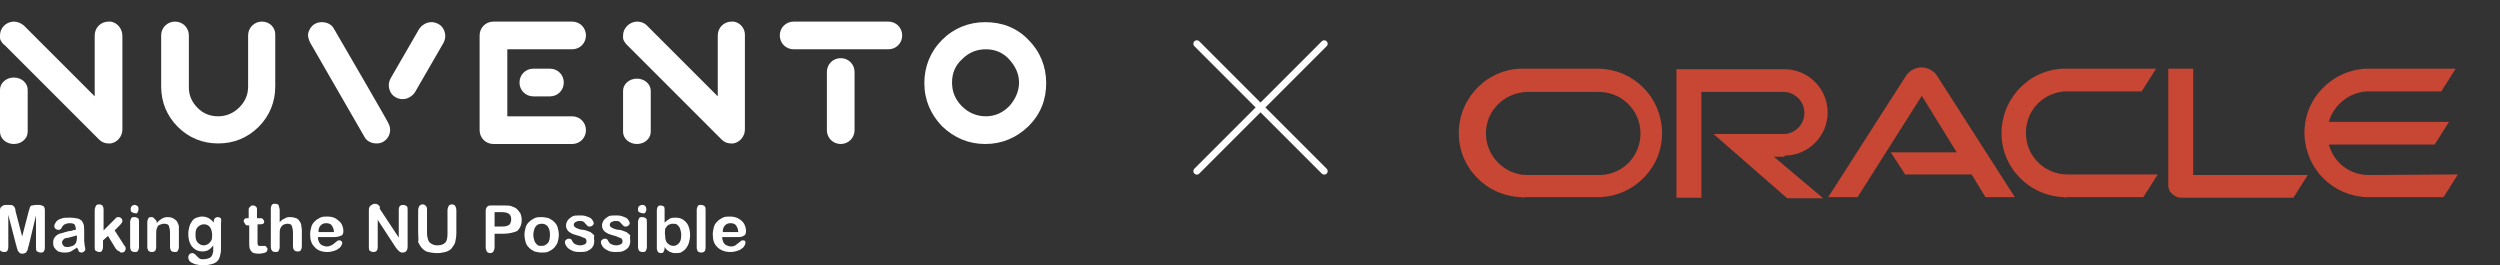 <svg xmlns="http://www.w3.org/2000/svg" xmlns:xlink="http://www.w3.org/1999/xlink" id="Layer_2_00000015325111807084243650000011528992448627720361_" x="0px" y="0px" viewBox="0 0 451.4 47.9" style="enable-background:new 0 0 451.4 47.9;" xml:space="preserve"><rect x="0" y="0" width="451.4" height="47.9" fill="#333333" stroke="none"/><style type="text/css">	.st0{fill:#FFFFFF;}	.st1{fill:none;stroke:#FFFFFF;stroke-width:1.25;stroke-linecap:round;stroke-miterlimit:10;}	.st2{fill:#C74634;}</style><g id="Layer_1-2">	<g>		<g>			<path class="st0" d="M185.7,7.2C183.6,5,180.9,4,177.9,4s-5.7,1.1-7.8,3.2s-3.2,4.8-3.2,7.8s1.1,5.6,3.2,7.8    c2.2,2.1,4.8,3.2,7.8,3.2s5.6-1.1,7.8-3.2c2.2-2.2,3.2-4.8,3.2-7.8S187.8,9.3,185.7,7.2L185.7,7.2z M182.2,19.2    c-1.2,1.2-2.6,1.8-4.2,1.8s-3.1-0.6-4.3-1.8s-1.8-2.6-1.8-4.3s0.6-3.1,1.8-4.2c1.2-1.2,2.6-1.8,4.3-1.8s3.1,0.6,4.2,1.8    s1.8,2.6,1.8,4.2S183.3,18,182.2,19.2z"></path>			<path class="st0" d="M47.3,3.9c-1.4,0-2.5,1.1-2.5,2.5v9.2c0,1.5-0.5,2.7-1.6,3.8c-1,1-2.3,1.6-3.8,1.6s-2.7-0.5-3.7-1.5    s-1.6-2.2-1.6-3.7V6.4c0-1.4-1.1-2.5-2.5-2.5S29.1,5,29.1,6.4v9.2c0,2.8,1,5.3,3,7.3s4.5,3,7.3,3s5.3-1,7.3-3s3-4.5,3-7.3V6.4    C49.8,5,48.7,3.9,47.3,3.9z"></path>			<path class="st0" d="M2.5,14C1.1,14,0,15,0,16.2v7.6C0,25,1.1,26,2.5,26S5,25,5,23.8v-7.6C5,15,3.9,14,2.5,14z"></path>			<path class="st0" d="M20,3.9c-0.1,0-0.2,0-0.4,0c-1.4,0-2.5,1.1-2.5,2.5v11L4.3,4.6C3.8,4.2,3.2,3.9,2.5,3.9H2.4C1,4,0,5.1,0,6.4    v0.5l0,0C0.1,7.5,0.6,8,0.9,8.2L3.7,11l14.2,14.2l0,0c0.5,0.5,1.1,0.7,1.7,0.7c0.1,0,0.3,0,0.4,0c1.2-0.2,2.1-1.3,2.1-2.5V6.5    C22.1,5.2,21.2,4.1,20,3.9z"></path>			<path class="st0" d="M115,14.2c-1.4,0-2.5,1-2.5,2.2v7.4c0,1.2,1.1,2.2,2.5,2.2s2.5-1,2.5-2.2v-7.4    C117.5,15.2,116.4,14.2,115,14.2z"></path>			<path class="st0" d="M132.5,3.9c-0.1,0-0.2,0-0.4,0c-1.4,0-2.5,1.1-2.5,2.5v11L116.8,4.6c-0.5-0.5-1.1-0.7-1.8-0.7h-0.1    c-1.3,0.1-2.4,1.2-2.4,2.5v0.5l0,0c0.1,0.6,0.6,1.1,0.8,1.3l2.8,2.8l14.2,14.2l0,0c0.5,0.5,1.1,0.7,1.7,0.7c0.1,0,0.3,0,0.4,0    c1.2-0.2,2.1-1.3,2.1-2.5V6.5C134.6,5.2,133.7,4.1,132.5,3.9L132.5,3.9z"></path>			<path class="st0" d="M105.8,6.4c0-1.4-1.1-2.5-2.5-2.5H89.1c-1.4,0-2.5,1.1-2.5,2.5v17.1c0,1.4,1.1,2.5,2.5,2.5h14.2    c1.4,0,2.5-1.1,2.5-2.5s-1.1-2.5-2.5-2.5H91.6V8.9h11.7C104.7,8.9,105.8,7.8,105.8,6.4z"></path>			<path class="st0" d="M96.3,12.4c-1.4,0-2.5,1.1-2.5,2.5s1.1,2.5,2.5,2.5h3c1.4,0,2.5-1.1,2.5-2.5s-1.1-2.5-2.5-2.5    C99.2,12.4,96.3,12.4,96.3,12.4z"></path>			<path class="st0" d="M160.4,3.9h-17.1c-1.4,0-2.5,1.1-2.5,2.5s1.1,2.5,2.5,2.5h17.1c1.4,0,2.5-1.1,2.5-2.5S161.8,3.9,160.4,3.9z"></path>			<path class="st0" d="M151.8,10.5c-1.4,0-2.5,1.1-2.5,2.5v10.5c0,1.4,1.1,2.5,2.5,2.5s2.5-1.1,2.5-2.5V13    C154.3,11.6,153.2,10.5,151.8,10.5z"></path>			<path class="st0" d="M60.3,5.2C59.9,4.4,59,4,58.1,4c-0.4,0-0.9,0.1-1.2,0.3c-0.6,0.3-1,0.9-1.2,1.5s0,1.3,0.3,1.9l9.8,17    c0.4,0.8,1.3,1.2,2.2,1.2c0.4,0,0.9-0.1,1.2-0.3c1.2-0.7,1.6-2.2,0.9-3.4C70.2,22.2,60.3,5.2,60.3,5.2z"></path>			<path class="st0" d="M79.1,4.3C78.7,4.1,78.3,4,77.9,4c-0.9,0-1.7,0.5-2.2,1.2l-5.2,9c-0.3,0.6-0.4,1.2-0.2,1.9    c0.2,0.7,0.6,1.2,1.2,1.5c0.4,0.2,0.8,0.3,1.2,0.3c0.9,0,1.7-0.5,2.2-1.2l5.2-9c0.3-0.6,0.4-1.2,0.2-1.9S79.7,4.6,79.1,4.3z"></path>		</g>		<g>			<path class="st0" d="M2.9,44.2l-1.4-5.4v5.8c0,0.3-0.1,0.6-0.2,0.7c-0.1,0.2-0.3,0.2-0.6,0.2s-0.4-0.1-0.6-0.2S0,45,0,44.6V38    c0-0.4,0.1-0.6,0.3-0.7C0.5,37.1,0.7,37,1.1,37h0.5c0.3,0,0.5,0,0.7,0.1s0.2,0.2,0.3,0.3s0.2,0.4,0.2,0.7L4,42.7l1.2-4.6    c0.1-0.3,0.2-0.6,0.2-0.7c0.1-0.2,0.2-0.2,0.3-0.3C6,37.1,6.2,37,6.5,37H7c0.3,0,0.6,0.1,0.8,0.2C8,37.3,8.1,37.6,8.1,38v6.7    c0,0.3-0.1,0.6-0.2,0.7c-0.1,0.2-0.3,0.2-0.6,0.2c-0.2,0-0.4-0.1-0.6-0.2S6.5,45,6.5,44.7v-5.8l-1.3,5.4C5.1,44.6,5,44.9,5,45.1    c-0.1,0.2-0.2,0.3-0.3,0.5c-0.2,0.1-0.4,0.2-0.6,0.2c-0.2,0-0.4,0-0.5-0.1s-0.2-0.2-0.3-0.3s-0.1-0.3-0.2-0.5S3,44.4,2.9,44.2    L2.9,44.2z"></path>			<path class="st0" d="M13.9,44.7c-0.4,0.3-0.8,0.5-1.1,0.7c-0.4,0.2-0.8,0.2-1.2,0.2s-0.8-0.1-1.1-0.2c-0.3-0.2-0.5-0.4-0.7-0.7    s-0.2-0.6-0.2-0.9c0-0.4,0.1-0.8,0.4-1.1c0.3-0.3,0.6-0.5,1.1-0.6c0.1,0,0.4-0.1,0.7-0.2c0.4-0.1,0.7-0.2,1-0.2    c0.3-0.1,0.6-0.2,0.9-0.2c0-0.4-0.1-0.7-0.2-0.9s-0.4-0.3-0.9-0.3c-0.4,0-0.7,0.1-0.9,0.2c-0.2,0.1-0.4,0.3-0.5,0.5    s-0.2,0.4-0.3,0.4c-0.1,0.1-0.2,0.1-0.4,0.1s-0.3-0.1-0.5-0.2c-0.1-0.1-0.2-0.3-0.2-0.4c0-0.3,0.1-0.5,0.3-0.8s0.5-0.5,0.9-0.6    c0.4-0.2,0.9-0.2,1.6-0.2c0.7,0,1.2,0.1,1.6,0.2c0.4,0.2,0.7,0.4,0.8,0.8c0.2,0.3,0.2,0.8,0.2,1.4c0,0.4,0,0.7,0,0.9s0,0.5,0,0.9    c0,0.3,0.1,0.6,0.1,0.9c0.1,0.3,0.1,0.5,0.1,0.6c0,0.2-0.1,0.3-0.2,0.4c-0.1,0.1-0.3,0.2-0.5,0.2s-0.3-0.1-0.5-0.2    C14.2,45.2,14.1,45,13.9,44.7L13.9,44.7z M13.8,42.5c-0.2,0.1-0.6,0.2-1,0.3S12.1,43,11.9,43s-0.3,0.1-0.5,0.3    c-0.1,0.1-0.2,0.3-0.2,0.5s0.1,0.4,0.3,0.6s0.4,0.2,0.7,0.2s0.6-0.1,0.9-0.2c0.3-0.1,0.4-0.3,0.6-0.5c0.1-0.2,0.2-0.6,0.2-1.2    L13.8,42.5L13.8,42.5z"></path>			<path class="st0" d="M20.9,44.9l-1.4-2.3l-0.9,0.8v1.2c0,0.3-0.1,0.5-0.2,0.7s-0.3,0.2-0.5,0.2s-0.4-0.1-0.6-0.2    s-0.2-0.4-0.2-0.7V38c0-0.3,0.1-0.6,0.2-0.8s0.3-0.3,0.6-0.3s0.4,0.1,0.6,0.2c0.1,0.2,0.2,0.4,0.2,0.7v3.8l1.8-1.8    c0.2-0.2,0.4-0.4,0.5-0.5s0.2-0.1,0.4-0.1c0.2,0,0.4,0.1,0.5,0.2c0.1,0.1,0.2,0.3,0.2,0.5s-0.2,0.5-0.6,0.9l-0.8,0.8l1.6,2.5    c0.1,0.2,0.2,0.3,0.3,0.4c0,0.1,0.1,0.2,0.1,0.3c0,0.2-0.1,0.5-0.2,0.6s-0.3,0.2-0.5,0.2s-0.3,0-0.4-0.2    C21.2,45.3,21.1,45.1,20.9,44.9z"></path>			<path class="st0" d="M24.4,38.5c-0.2,0-0.4-0.1-0.6-0.2c-0.2-0.1-0.2-0.3-0.2-0.6c0-0.2,0.1-0.4,0.2-0.5s0.3-0.2,0.5-0.2    s0.4,0.1,0.5,0.2c0.2,0.1,0.2,0.3,0.2,0.6s-0.1,0.4-0.2,0.6S24.6,38.5,24.4,38.5z M25.1,40.1v4.5c0,0.3-0.1,0.5-0.2,0.7    s-0.3,0.2-0.6,0.2s-0.4-0.1-0.6-0.2c-0.1-0.2-0.2-0.4-0.2-0.7v-4.5c0-0.3,0.1-0.5,0.2-0.7s0.3-0.2,0.6-0.2s0.4,0.1,0.6,0.2    S25.1,39.8,25.1,40.1L25.1,40.1z"></path>			<path class="st0" d="M28.3,40.1v0.2c0.3-0.4,0.6-0.6,0.9-0.8s0.7-0.3,1.1-0.3s0.8,0.1,1.1,0.3s0.6,0.4,0.7,0.8    c0.1,0.2,0.2,0.4,0.2,0.6c0,0.2,0,0.5,0,0.8v2.9c0,0.3-0.1,0.5-0.2,0.7c-0.1,0.2-0.3,0.2-0.6,0.2s-0.4-0.1-0.6-0.2    c-0.1-0.2-0.2-0.4-0.2-0.7V42c0-0.5-0.1-0.9-0.2-1.2s-0.4-0.4-0.9-0.4c-0.3,0-0.5,0.1-0.8,0.2s-0.4,0.4-0.5,0.7    c-0.1,0.2-0.1,0.7-0.1,1.3v2c0,0.3-0.1,0.6-0.2,0.7s-0.3,0.2-0.6,0.2s-0.4-0.1-0.6-0.2c-0.1-0.2-0.2-0.4-0.2-0.7v-4.5    c0-0.3,0.1-0.5,0.2-0.7s0.3-0.2,0.5-0.2c0.1,0,0.3,0,0.4,0.1s0.2,0.2,0.3,0.3S28.3,39.9,28.3,40.1L28.3,40.1z"></path>			<path class="st0" d="M39.9,40.4V45c0,0.5-0.1,1-0.2,1.3c-0.1,0.4-0.3,0.7-0.5,0.9s-0.6,0.4-1,0.5s-0.9,0.2-1.5,0.2    c-0.5,0-1-0.1-1.5-0.2c-0.4-0.2-0.8-0.3-1-0.6S34,46.6,34,46.4c0-0.2,0.1-0.3,0.2-0.5c0.1-0.1,0.3-0.2,0.5-0.2s0.4,0.1,0.6,0.3    c0.1,0.1,0.2,0.2,0.3,0.3s0.2,0.2,0.3,0.3s0.2,0.1,0.4,0.2c0.2,0,0.3,0,0.5,0c0.4,0,0.7-0.1,1-0.2c0.2-0.1,0.4-0.3,0.5-0.5    s0.1-0.4,0.2-0.7c0-0.2,0-0.6,0-1.1c-0.2,0.3-0.5,0.6-0.8,0.8s-0.7,0.3-1.1,0.3c-0.5,0-1-0.1-1.4-0.4s-0.7-0.6-0.9-1.1    s-0.3-1-0.3-1.7c0-0.5,0.1-0.9,0.2-1.3c0.1-0.4,0.3-0.7,0.5-1s0.5-0.5,0.8-0.6s0.7-0.2,1-0.2c0.4,0,0.8,0.1,1.2,0.3    c0.3,0.2,0.6,0.4,0.9,0.8V40c0-0.3,0.1-0.5,0.2-0.6s0.3-0.2,0.5-0.2c0.3,0,0.5,0.1,0.6,0.3S39.9,40,39.9,40.4L39.9,40.4z     M35.3,42.4c0,0.6,0.1,1.1,0.4,1.4c0.3,0.3,0.6,0.5,1.1,0.5c0.3,0,0.5-0.1,0.7-0.2c0.2-0.1,0.4-0.3,0.6-0.6    c0.2-0.3,0.2-0.6,0.2-1c0-0.6-0.1-1.1-0.4-1.5c-0.3-0.4-0.7-0.5-1.1-0.5S36,40.7,35.7,41S35.3,41.7,35.3,42.4L35.3,42.4z"></path>			<path class="st0" d="M44.7,39.4h0.2v-0.9c0-0.2,0-0.5,0-0.6s0-0.3,0.1-0.4c0.1-0.1,0.2-0.2,0.3-0.3s0.2-0.1,0.4-0.1    s0.4,0.1,0.5,0.2c0.1,0.1,0.2,0.2,0.2,0.4s0,0.3,0,0.6v1.1H47c0.2,0,0.4,0,0.5,0.2s0.2,0.2,0.2,0.4s-0.1,0.4-0.2,0.4    c-0.2,0.1-0.4,0.1-0.7,0.1h-0.3v2.9c0,0.2,0,0.4,0,0.6c0,0.1,0.1,0.2,0.1,0.3c0.1,0.1,0.2,0.1,0.4,0.1c0.1,0,0.2,0,0.4,0    s0.3,0,0.4,0c0.1,0,0.2,0,0.3,0.2c0.1,0.1,0.2,0.2,0.2,0.4s-0.1,0.5-0.4,0.6c-0.3,0.1-0.7,0.2-1.2,0.2s-0.9-0.1-1.1-0.2    c-0.2-0.2-0.4-0.4-0.5-0.7S45,44.2,45,43.7v-3h-0.2c-0.2,0-0.4,0-0.5-0.2S44,40.1,44,39.9s0.1-0.3,0.2-0.4    C44.3,39.4,44.5,39.4,44.7,39.4L44.7,39.4z"></path>			<path class="st0" d="M50.5,37.8v2.3c0.2-0.2,0.4-0.4,0.6-0.5c0.2-0.1,0.4-0.2,0.6-0.3s0.5-0.1,0.7-0.1c0.4,0,0.8,0.1,1.1,0.2    s0.5,0.4,0.7,0.7c0.1,0.2,0.2,0.4,0.2,0.6c0,0.2,0.1,0.5,0.1,0.8v3c0,0.3-0.1,0.5-0.2,0.7c-0.1,0.2-0.3,0.2-0.6,0.2    c-0.5,0-0.8-0.3-0.8-1V42c0-0.5-0.1-0.9-0.2-1.2s-0.4-0.4-0.8-0.4c-0.3,0-0.5,0.1-0.8,0.2c-0.2,0.2-0.4,0.4-0.5,0.7    c-0.1,0.2-0.1,0.7-0.1,1.2v2.1c0,0.3-0.1,0.5-0.2,0.7s-0.3,0.2-0.6,0.2c-0.5,0-0.8-0.3-0.8-1v-6.8c0-0.3,0.1-0.6,0.2-0.7    c0.1-0.2,0.3-0.2,0.6-0.2s0.4,0.1,0.6,0.2C50.4,37.3,50.4,37.5,50.5,37.8L50.5,37.8z"></path>			<path class="st0" d="M60.5,42.8h-3.1c0,0.4,0.1,0.7,0.2,0.9s0.3,0.5,0.6,0.6c0.2,0.1,0.5,0.2,0.8,0.2c0.2,0,0.4,0,0.5-0.1    c0.2,0,0.3-0.1,0.5-0.2c0.2-0.1,0.3-0.2,0.4-0.3c0.1-0.1,0.3-0.2,0.5-0.4c0.1-0.1,0.2-0.1,0.3-0.1c0.2,0,0.3,0,0.4,0.1    s0.2,0.2,0.2,0.4c0,0.1-0.1,0.3-0.2,0.5c-0.1,0.2-0.3,0.4-0.5,0.5c-0.2,0.2-0.5,0.3-0.8,0.4c-0.3,0.1-0.7,0.2-1.2,0.2    c-1,0-1.8-0.3-2.3-0.9C56.2,44,56,43.3,56,42.3c0-0.5,0.1-0.9,0.2-1.3s0.3-0.7,0.6-1s0.6-0.5,1-0.7s0.8-0.2,1.3-0.2    c0.6,0,1.1,0.1,1.6,0.4c0.4,0.3,0.8,0.6,1,1s0.3,0.8,0.3,1.2s-0.1,0.7-0.3,0.8S61,42.8,60.5,42.8L60.5,42.8z M57.5,41.9h2.8    c0-0.5-0.2-0.9-0.4-1.2s-0.6-0.4-1-0.4s-0.7,0.1-1,0.4S57.5,41.4,57.5,41.9L57.5,41.9z"></path>			<path class="st0" d="M68.7,37.9l3.3,5v-5c0-0.3,0.1-0.6,0.2-0.7s0.3-0.2,0.6-0.2s0.4,0.1,0.6,0.2s0.2,0.4,0.2,0.7v6.6    c0,0.7-0.3,1.1-0.9,1.1c-0.2,0-0.3,0-0.4-0.1c-0.1,0-0.2-0.1-0.3-0.2c-0.1-0.1-0.2-0.2-0.3-0.3s-0.2-0.3-0.3-0.4l-3.2-4.9v4.9    c0,0.3-0.1,0.6-0.2,0.7s-0.3,0.2-0.6,0.2s-0.4-0.1-0.6-0.2s-0.2-0.4-0.2-0.7v-6.5c0-0.3,0-0.5,0.1-0.7s0.2-0.3,0.4-0.4    c0.2-0.1,0.3-0.2,0.6-0.2c0.2,0,0.3,0,0.4,0.1c0.1,0,0.2,0.1,0.3,0.2c0.1,0.1,0.2,0.2,0.2,0.3C68.5,37.6,68.6,37.8,68.7,37.9    L68.7,37.9z"></path>			<path class="st0" d="M75.5,42v-4c0-0.3,0.1-0.6,0.2-0.8c0.2-0.2,0.4-0.3,0.6-0.3s0.5,0.1,0.6,0.3c0.2,0.2,0.2,0.4,0.2,0.8v4.1    c0,0.5,0.1,0.9,0.2,1.2s0.3,0.6,0.6,0.7c0.3,0.2,0.6,0.3,1.1,0.3c0.7,0,1.1-0.2,1.4-0.5s0.4-0.9,0.4-1.6V38    c0-0.3,0.1-0.6,0.2-0.8s0.4-0.3,0.6-0.3s0.5,0.1,0.6,0.3s0.2,0.4,0.2,0.8v4c0,0.7-0.1,1.2-0.2,1.7c-0.1,0.4-0.4,0.8-0.7,1.2    c-0.3,0.3-0.7,0.5-1.1,0.6s-0.9,0.2-1.4,0.2c-0.7,0-1.2-0.1-1.7-0.2s-0.8-0.4-1.1-0.7c-0.3-0.3-0.5-0.7-0.7-1.1    C75.6,43.2,75.5,42.6,75.5,42L75.5,42z"></path>			<path class="st0" d="M90.9,42.2h-1.6v2.4c0,0.3-0.1,0.6-0.2,0.8s-0.4,0.3-0.6,0.3s-0.5-0.1-0.6-0.3s-0.2-0.4-0.2-0.8v-6.5    c0-0.4,0.1-0.6,0.3-0.8c0.2-0.2,0.4-0.2,0.8-0.2H91c0.7,0,1.2,0,1.5,0.2c0.3,0.1,0.6,0.2,0.9,0.5c0.2,0.2,0.4,0.5,0.6,0.8    c0.1,0.3,0.2,0.7,0.2,1.1c0,0.9-0.3,1.5-0.8,2C92.7,42,91.9,42.2,90.9,42.2L90.9,42.2z M90.5,38.3h-1.2v2.6h1.2    c0.4,0,0.7,0,1-0.1s0.5-0.2,0.6-0.4s0.2-0.4,0.2-0.8c0-0.4-0.1-0.7-0.3-0.9C91.7,38.4,91.2,38.3,90.5,38.3z"></path>			<path class="st0" d="M100.9,42.4c0,0.5-0.1,0.9-0.2,1.3s-0.4,0.7-0.6,1c-0.3,0.3-0.6,0.5-1,0.7s-0.8,0.2-1.3,0.2    s-0.9-0.1-1.3-0.2c-0.4-0.2-0.7-0.4-1-0.7s-0.5-0.6-0.6-1s-0.2-0.8-0.2-1.3s0.1-0.9,0.2-1.3s0.3-0.7,0.6-1s0.6-0.5,1-0.7    s0.8-0.2,1.3-0.2s0.9,0.1,1.3,0.2c0.4,0.2,0.7,0.4,1,0.7s0.5,0.6,0.6,1S100.9,41.9,100.9,42.4z M99.3,42.4c0-0.6-0.1-1.1-0.4-1.5    s-0.7-0.5-1.1-0.5c-0.3,0-0.6,0.1-0.8,0.2c-0.2,0.2-0.4,0.4-0.5,0.7s-0.2,0.7-0.2,1.1s0.1,0.8,0.2,1.1s0.3,0.5,0.5,0.7    s0.5,0.2,0.8,0.2c0.5,0,0.8-0.2,1.1-0.5S99.3,43,99.3,42.4L99.3,42.4z"></path>			<path class="st0" d="M107.3,43.5c0,0.4-0.1,0.8-0.3,1.1s-0.5,0.5-0.9,0.7s-0.9,0.2-1.5,0.2s-1.1-0.1-1.4-0.3    c-0.4-0.2-0.7-0.4-0.9-0.7c-0.2-0.3-0.3-0.5-0.3-0.8c0-0.2,0.1-0.3,0.2-0.4s0.3-0.2,0.5-0.2s0.3,0,0.4,0.1s0.2,0.2,0.2,0.3    c0.2,0.3,0.3,0.5,0.6,0.6c0.2,0.1,0.5,0.2,0.9,0.2c0.3,0,0.6-0.1,0.8-0.2s0.3-0.3,0.3-0.5c0-0.3-0.1-0.5-0.3-0.6    c-0.2-0.1-0.6-0.2-1-0.4c-0.5-0.1-1-0.3-1.3-0.4c-0.3-0.2-0.6-0.3-0.8-0.6s-0.3-0.5-0.3-0.9c0-0.3,0.1-0.6,0.3-0.9    s0.5-0.5,0.8-0.7s0.8-0.2,1.3-0.2c0.4,0,0.8,0,1.1,0.1c0.3,0.1,0.6,0.2,0.8,0.3s0.4,0.3,0.5,0.5s0.2,0.3,0.2,0.5    s-0.1,0.3-0.2,0.4c-0.1,0.1-0.3,0.2-0.5,0.2s-0.3,0-0.4-0.1s-0.2-0.2-0.4-0.4c-0.1-0.2-0.3-0.3-0.4-0.4c-0.2-0.1-0.4-0.1-0.7-0.1    s-0.5,0.1-0.7,0.2s-0.3,0.3-0.3,0.5s0.1,0.3,0.2,0.4c0.1,0.1,0.3,0.2,0.6,0.3c0.2,0.1,0.6,0.2,1,0.2c0.5,0.1,0.9,0.3,1.2,0.4    c0.3,0.2,0.5,0.4,0.7,0.6C107.2,43,107.3,43.3,107.3,43.5L107.3,43.5z"></path>			<path class="st0" d="M113.8,43.5c0,0.4-0.1,0.8-0.3,1.1s-0.5,0.5-0.9,0.7s-0.9,0.2-1.5,0.2s-1.1-0.1-1.4-0.3    c-0.4-0.2-0.7-0.4-0.9-0.7c-0.2-0.3-0.3-0.5-0.3-0.8c0-0.2,0.1-0.3,0.2-0.4s0.3-0.2,0.5-0.2s0.3,0,0.4,0.1s0.2,0.2,0.2,0.3    c0.2,0.3,0.3,0.5,0.6,0.6c0.2,0.1,0.5,0.2,0.9,0.2c0.3,0,0.6-0.1,0.8-0.2s0.3-0.3,0.3-0.5c0-0.3-0.1-0.5-0.3-0.6    c-0.2-0.1-0.6-0.2-1-0.4c-0.5-0.1-1-0.3-1.3-0.4c-0.3-0.2-0.6-0.3-0.8-0.6s-0.3-0.5-0.3-0.9c0-0.3,0.1-0.6,0.3-0.9    s0.5-0.5,0.8-0.7s0.8-0.2,1.3-0.2c0.4,0,0.8,0,1.1,0.1c0.3,0.1,0.6,0.2,0.8,0.3s0.4,0.3,0.5,0.5s0.2,0.3,0.2,0.5    s-0.1,0.3-0.2,0.4c-0.1,0.1-0.3,0.2-0.5,0.2s-0.3,0-0.4-0.1s-0.2-0.2-0.4-0.4c-0.1-0.2-0.3-0.3-0.4-0.4c-0.2-0.1-0.4-0.1-0.7-0.1    s-0.5,0.1-0.7,0.2s-0.3,0.3-0.3,0.5s0.1,0.3,0.2,0.4c0.1,0.1,0.3,0.2,0.6,0.3c0.2,0.1,0.6,0.2,1,0.2c0.5,0.1,0.9,0.3,1.2,0.4    c0.3,0.2,0.5,0.4,0.7,0.6C113.7,43,113.8,43.3,113.8,43.5L113.8,43.5z"></path>			<path class="st0" d="M116,38.5c-0.2,0-0.4-0.1-0.6-0.2c-0.2-0.1-0.2-0.3-0.2-0.6c0-0.2,0.1-0.4,0.2-0.5c0.2-0.1,0.3-0.2,0.6-0.2    s0.4,0.1,0.5,0.2s0.2,0.3,0.2,0.6s-0.1,0.4-0.2,0.6S116.2,38.5,116,38.5z M116.8,40.1v4.5c0,0.3-0.1,0.5-0.2,0.7    s-0.3,0.2-0.6,0.2s-0.4-0.1-0.6-0.2c-0.1-0.2-0.2-0.4-0.2-0.7v-4.5c0-0.3,0.1-0.5,0.2-0.7s0.3-0.2,0.6-0.2s0.4,0.1,0.6,0.2    S116.8,39.8,116.8,40.1L116.8,40.1z"></path>			<path class="st0" d="M120,37.8v2.4c0.3-0.3,0.6-0.5,0.9-0.7s0.7-0.2,1.1-0.2c0.5,0,1,0.1,1.4,0.4s0.7,0.6,0.9,1.1    c0.2,0.5,0.3,1,0.3,1.7c0,0.5-0.1,0.9-0.2,1.3s-0.3,0.7-0.5,1s-0.5,0.5-0.8,0.7s-0.7,0.2-1.1,0.2c-0.2,0-0.5,0-0.7-0.1    s-0.4-0.1-0.5-0.2s-0.3-0.2-0.4-0.3s-0.2-0.2-0.4-0.5v0.2c0,0.3-0.1,0.5-0.2,0.7s-0.3,0.2-0.5,0.2s-0.4-0.1-0.5-0.2    c-0.1-0.2-0.2-0.4-0.2-0.7V38c0-0.3,0.1-0.6,0.2-0.7c0.1-0.2,0.3-0.2,0.5-0.2s0.4,0.1,0.6,0.2C119.9,37.3,120,37.5,120,37.8    L120,37.8z M120.1,42.5c0,0.6,0.1,1.1,0.4,1.4s0.7,0.5,1.1,0.5s0.7-0.2,1-0.5s0.4-0.8,0.4-1.5c0-0.4-0.1-0.8-0.2-1.1    s-0.3-0.5-0.5-0.7s-0.5-0.2-0.8-0.2s-0.6,0.1-0.8,0.2s-0.4,0.4-0.6,0.7C120.1,41.7,120,42,120.1,42.5L120.1,42.5z"></path>			<path class="st0" d="M125.8,44.7v-6.8c0-0.3,0.1-0.5,0.2-0.7s0.3-0.2,0.6-0.2s0.4,0.1,0.6,0.2c0.2,0.2,0.2,0.4,0.2,0.7v6.8    c0,0.3-0.1,0.6-0.2,0.7s-0.3,0.2-0.6,0.2s-0.4-0.1-0.6-0.2C125.9,45.2,125.8,45,125.8,44.7L125.8,44.7z"></path>			<path class="st0" d="M133.5,42.8h-3.1c0,0.4,0.1,0.7,0.2,0.9s0.3,0.5,0.6,0.6c0.2,0.1,0.5,0.2,0.8,0.2c0.2,0,0.4,0,0.5-0.1    c0.2,0,0.3-0.1,0.4-0.2c0.1-0.1,0.3-0.2,0.4-0.3s0.3-0.2,0.5-0.4c0.1-0.1,0.2-0.1,0.3-0.1c0.2,0,0.3,0,0.4,0.1s0.1,0.2,0.1,0.4    c0,0.1-0.1,0.3-0.2,0.5s-0.3,0.4-0.5,0.5c-0.2,0.2-0.5,0.3-0.8,0.4c-0.3,0.1-0.7,0.2-1.2,0.2c-1,0-1.8-0.3-2.4-0.9    c-0.6-0.6-0.8-1.3-0.8-2.3c0-0.5,0.1-0.9,0.2-1.3s0.3-0.7,0.6-1s0.6-0.5,1-0.7s0.8-0.2,1.3-0.2c0.6,0,1.1,0.1,1.6,0.4    s0.8,0.6,1,1s0.3,0.8,0.3,1.2s-0.1,0.7-0.3,0.8S134,42.8,133.5,42.8L133.5,42.8z M130.5,41.9h2.8c0-0.5-0.2-0.9-0.4-1.2    s-0.6-0.4-1-0.4s-0.7,0.1-1,0.4S130.5,41.4,130.5,41.9L130.5,41.9z"></path>		</g>	</g>	<g>		<line class="st1" x1="216.1" y1="7.9" x2="239.1" y2="30.9"></line>		<line class="st1" x1="239.1" y1="7.9" x2="216.1" y2="30.9"></line>	</g>	<path class="st2" d="M341.4,27.5h11.9L347,17.3l-11.6,18.3h-5.3l14.1-22c1.1-1.5,3.1-1.9,4.7-0.8c0.3,0.2,0.6,0.5,0.8,0.8l14.1,22  h-5.3l-2.5-4.1h-12L341.4,27.5 M396,31.6V12.4h-4.5v21c0,0.6,0.2,1.2,0.7,1.6c0.4,0.4,1,0.7,1.6,0.7h20.3l2.6-4.1L396,31.6   M322.2,28.1c4.3,0,7.8-3.5,7.8-7.8s-3.5-7.8-7.8-7.8h-19.5v23.2h4.5V16.6H322c2.1,0,3.8,1.7,3.8,3.8s-1.7,3.8-3.8,3.8h-12.6  l13.3,11.6h6.5l-8.9-7.5H322.2 M275.3,35.6h13.5c6.4-0.2,11.5-5.5,11.3-11.9c-0.2-6.2-5.1-11.1-11.3-11.3h-13.5  c-6.4-0.2-11.7,4.9-11.9,11.3c-0.2,6.4,4.9,11.7,11.3,11.9C274.9,35.7,275.1,35.7,275.3,35.6 M288.5,31.6h-12.9  c-4.1-0.1-7.4-3.6-7.3-7.7c0.1-4,3.3-7.1,7.3-7.3h12.9c4.1-0.1,7.6,3.1,7.7,7.3s-3.1,7.6-7.3,7.7C288.8,31.6,288.6,31.6,288.5,31.6   M373.2,35.6h13.8l2.6-4.1h-16.1c-4.1,0.1-7.6-3.1-7.7-7.3s3.1-7.6,7.3-7.7c0.2,0,0.3,0,0.5,0h13.1l2.6-4.1h-16  c-6.4-0.2-11.7,4.9-11.9,11.3s4.9,11.7,11.3,11.9C372.8,35.7,373,35.7,373.2,35.6 M427.7,31.6c-3.4,0-6.3-2.2-7.2-5.5h19.1l2.6-4.1  h-21.7c0.9-3.2,3.9-5.5,7.2-5.5h13.1l2.6-4.1h-16c-6.4,0.2-11.5,5.5-11.3,11.9c0.2,6.2,5.1,11.1,11.3,11.3h13.8l2.6-4.1L427.7,31.6  "></path></g></svg>